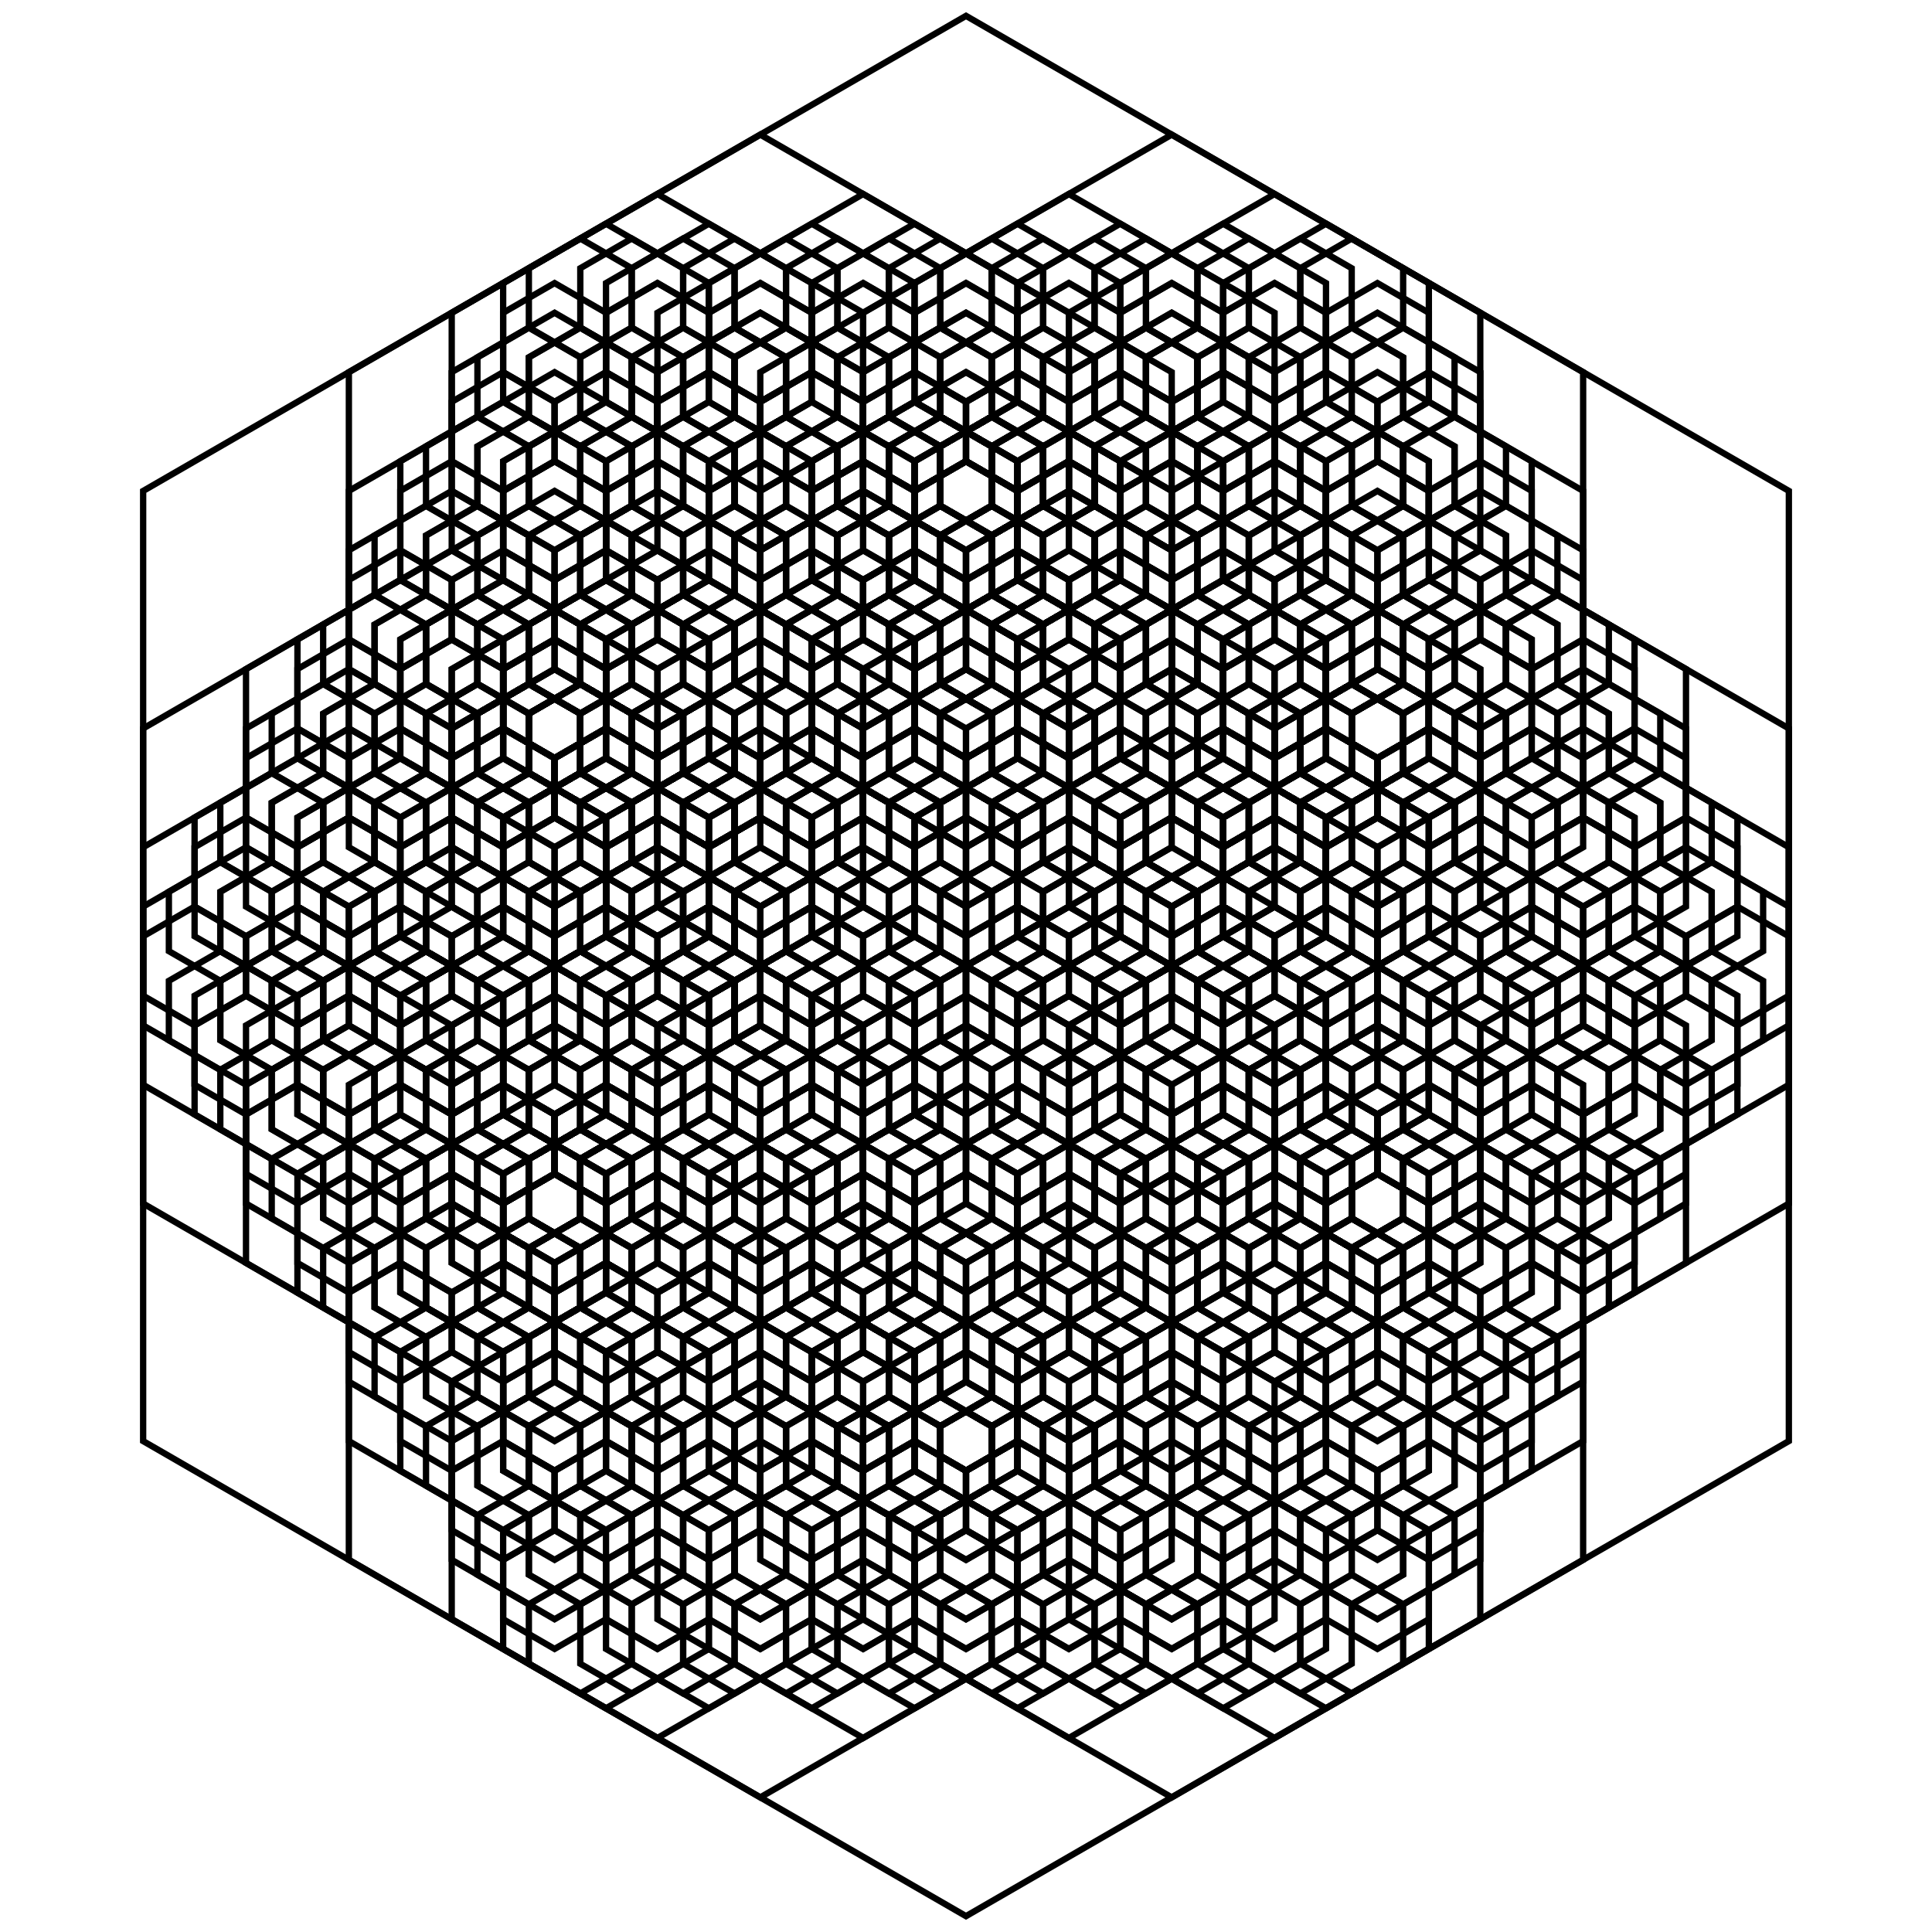 <svg xmlns="http://www.w3.org/2000/svg" xmlns:xlink="http://www.w3.org/1999/xlink" viewBox="0 0 610 610"><defs><symbol id="hexagon" overflow="visible"><path d="M300 0l259.8 150v300L300 600 40.2 450V150z"/></symbol><style><![CDATA[.show{display:initial}.hide{display:none}]]></style></defs><g transform="rotate(30 293.17 311.83)" fill="none" stroke="#000" stroke-width="2"><use id="h1" xlink:href="#hexagon" transform="rotate(30 300 300)"/><g stroke-width="4" display="show"><animate attributeName="class" values="show;show;show;show;hide;show;show;show;" dur="18s" repeatCount="indefinite"/><g id="f1"><use id="h2" xlink:href="#h1" transform="matrix(.5 0 0 .5 150 20.1)"/><use xlink:href="#h2" transform="rotate(60 300 300)"/><use xlink:href="#h2" transform="rotate(120 300 300)"/><use xlink:href="#h2" transform="rotate(180 300 300)"/><use xlink:href="#h2" transform="rotate(240 300 300)"/><use xlink:href="#h2" transform="rotate(300 300 300)"/></g></g><g stroke-width="8" display="show"><animate attributeName="class" values="show;show;show;hide;hide;hide;show;show;" dur="18s" repeatCount="indefinite"/><g id="f2"><use id="h3" xlink:href="#f1" transform="matrix(.5 0 0 .5 150 20.1)"/><use xlink:href="#h3" transform="rotate(60 300 300)"/><use xlink:href="#h3" transform="rotate(120 300 300)"/><use xlink:href="#h3" transform="rotate(180 300 300)"/><use xlink:href="#h3" transform="rotate(240 300 300)"/><use xlink:href="#h3" transform="rotate(300 300 300)"/></g></g><g stroke-width="16" display="show"><animate attributeName="class" values="show;show;hide;hide;hide;hide;hide;show;" dur="18s" repeatCount="indefinite"/><g id="f3"><use id="h4" xlink:href="#f2" transform="matrix(.5 0 0 .5 150 20.1)"/><use xlink:href="#h4" transform="rotate(60 300 300)"/><use xlink:href="#h4" transform="rotate(120 300 300)"/><use xlink:href="#h4" transform="rotate(180 300 300)"/><use xlink:href="#h4" transform="rotate(240 300 300)"/><use xlink:href="#h4" transform="rotate(300 300 300)"/></g></g><g stroke-width="32" display="show"><animate attributeName="class" values="show;hide;hide;hide;hide;hide;hide;hide;" dur="18s" repeatCount="indefinite"/><g id="f4"><use id="h5" xlink:href="#f3" transform="matrix(.5 0 0 .5 150 20.1)"/><use xlink:href="#h5" transform="rotate(60 300 300)"/><use xlink:href="#h5" transform="rotate(120 300 300)"/><use xlink:href="#h5" transform="rotate(180 300 300)"/><use xlink:href="#h5" transform="rotate(240 300 300)"/><use xlink:href="#h5" transform="rotate(300 300 300)"/></g></g></g></svg>